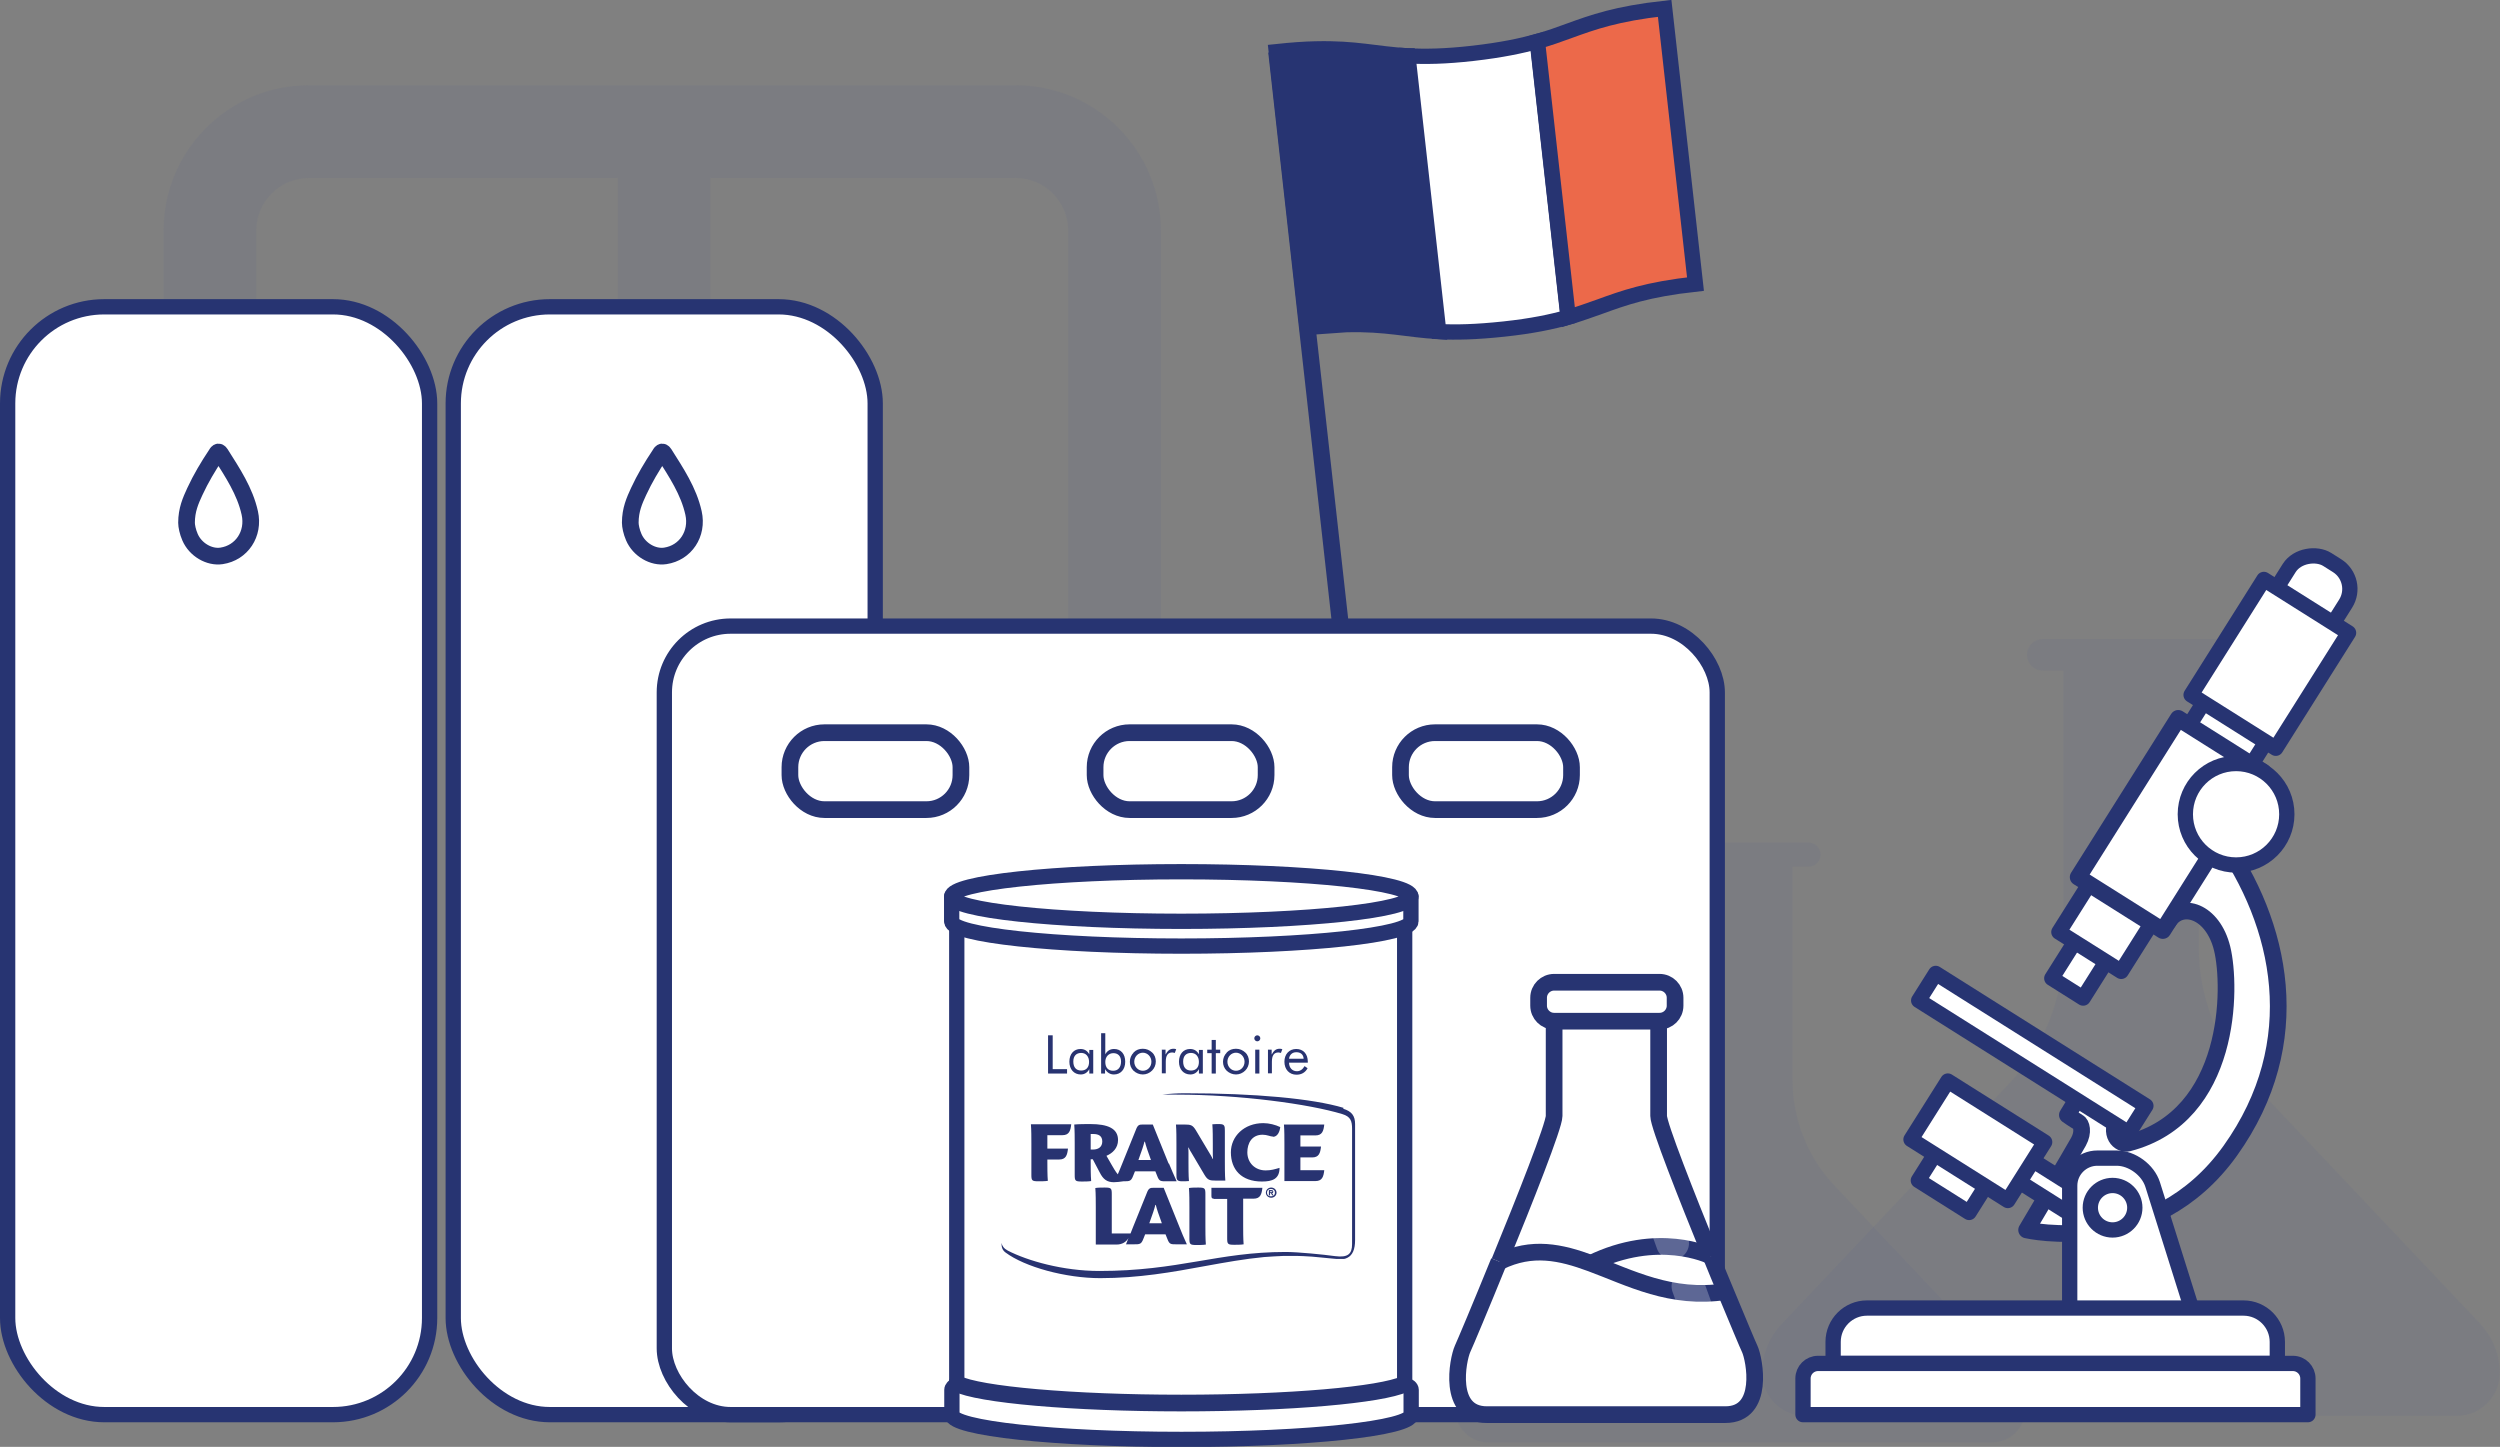 <?xml version="1.0" encoding="UTF-8"?> <svg xmlns="http://www.w3.org/2000/svg" viewBox="0 0 107.89 62.44"><rect x="0" y="0" width="107.89" height="62.44" fill="#808080" stroke="none"/><defs><style>.cls-1,.cls-2{fill:#525f92;opacity:.1;}.cls-3,.cls-4,.cls-5{stroke-linejoin:round;}.cls-3,.cls-4,.cls-5,.cls-6,.cls-7,.cls-8,.cls-9{stroke:#273472;}.cls-3,.cls-10,.cls-11,.cls-8,.cls-12{fill:#fff;}.cls-3,.cls-7,.cls-8,.cls-9{stroke-width:.66px;}.cls-4{stroke-linecap:round;}.cls-4,.cls-5,.cls-6{fill:none;stroke-width:.72px;}.cls-13{fill:#283371;}.cls-6,.cls-7,.cls-8,.cls-9{stroke-miterlimit:10;}.cls-11{opacity:.15;}.cls-2{mix-blend-mode:multiply;}.cls-14{isolation:isolate;}.cls-7{fill:#ec694a;}.cls-12{opacity:.25;}.cls-9{fill:#273472;}</style></defs><g class="cls-14"><g id="Calque_2"><g id="Calque_1-2"><path class="cls-9" d="m60.76,2.41l1.33,11.9c-1.38-.08-2.25-.34-3.96-.3,0,0-.01,0-.02,0l-1.7.12-1.33-11.9c.66-.07,1.21-.11,1.7-.12,0,0,.01,0,.02,0,1.71-.04,2.57.22,3.95.3Z"></path><path class="cls-8" d="m66.34,1.79l1.33,11.9c-.7.2-1.55.38-2.76.51s-2.09.15-2.82.11l-1.33-11.9c.73.04,1.6.03,2.82-.11s2.06-.32,2.76-.51Z"></path><path class="cls-7" d="m71.84.36l1.33,11.9c-2.09.23-3.1.6-4.12.97-.43.15-.86.31-1.37.46l-1.33-11.9c.51-.15.94-.3,1.37-.46h0c1.02-.37,2.04-.74,4.12-.97Z"></path><line class="cls-6" x1="55.09" y1="2.23" x2="61.4" y2="58.8"></line><path class="cls-2" d="m86.76,59.19l-7.58-8.01c-1.17-1.23-1.82-2.87-1.82-4.56v-9.22h.69c.29,0,.52-.24.52-.52s-.24-.52-.52-.52h-5.89c-.29,0-.52.23-.52.52s.24.52.52.52h.69v9.22c0,1.7-.65,3.33-1.82,4.56l-7.58,8.01c-.42.44-.65,1.02-.65,1.63h0c0,.79.64,1.43,1.43,1.43h21.74c.79,0,1.43-.64,1.43-1.43h0c0-.61-.23-1.19-.65-1.63Z"></path><path class="cls-2" d="m107.05,57.14l-9.81-10.37c-1.51-1.59-2.35-3.71-2.35-5.9v-11.93h.89c.38,0,.68-.3.68-.68s-.3-.68-.68-.68h-7.62c-.38,0-.68.3-.68.68s.3.68.68.68h.89v11.93c0,2.2-.84,4.31-2.35,5.9l-9.81,10.37c-.54.57-.84,1.32-.84,2.11h0c0,1.02.83,1.85,1.85,1.85h28.13c1.02,0,1.85-.83,1.85-1.85h0c0-.78-.3-1.54-.84-2.11Z"></path><path class="cls-1" d="m43.83,3.68H13.33c-3.46,0-6.27,2.81-6.27,6.27v3.16c0,1.1.9,2,2,2s2-.9,2-2v-3.16c0-1.25,1.02-2.27,2.27-2.27h13.33v5.56c0,1.1.9,2,2,2s2-.9,2-2v-5.56h13.17c1.25,0,2.27,1.02,2.27,2.27v17.07c0,1.1.9,2,2,2s2-.9,2-2V9.95c0-3.46-2.81-6.27-6.27-6.27Z"></path><rect class="cls-8" x="19.56" y="13.24" width="18.21" height="47.81" rx="4.17" ry="4.17"></rect><rect class="cls-8" x=".33" y="13.24" width="18.21" height="47.81" rx="4.17" ry="4.17"></rect><rect class="cls-8" x="28.67" y="27.02" width="45.44" height="34.03" rx="2.86" ry="2.86"></rect><rect class="cls-6" x="34.09" y="31.62" width="7.38" height="3.32" rx="1.49" ry="1.49"></rect><rect class="cls-6" x="47.26" y="31.62" width="7.38" height="3.32" rx="1.49" ry="1.49"></rect><rect class="cls-6" x="60.44" y="31.62" width="7.38" height="3.32" rx="1.49" ry="1.49"></rect><g id="asIneb.tif"><path class="cls-5" d="m8.05,22.56c0,.14.05.39.15.62.23.54.83.89,1.36.81.87-.13,1.42-.95,1.22-1.85-.21-.95-.75-1.75-1.26-2.56-.1-.15-.15-.04-.2.04-.34.51-.65,1.03-.91,1.59-.18.39-.36.79-.36,1.35Z"></path></g><g id="asIneb.tif-2"><path class="cls-5" d="m27.2,22.56c0,.14.05.39.15.62.23.54.83.89,1.36.81.87-.13,1.42-.95,1.22-1.85-.21-.95-.75-1.75-1.26-2.56-.1-.15-.15-.04-.2.04-.34.51-.65,1.03-.91,1.59-.18.39-.36.79-.36,1.35Z"></path></g><path class="cls-10" d="m95.82,36.12h-2.8v3.66h.56c.55-.88,1.92-.47,2.32,1.17.4,1.64.43,7.23-4.05,8.39-.38.1-.89-.4-.41-1.13l-1.63-1.05-.59.97s.31.22.46.3.25.43.02.85-2.24,3.81-2.24,3.81c0,0,5.45,1.26,8.79-3.42,3.34-4.68,2.23-9.78-.45-13.53Z"></path><path class="cls-10" d="m95.82,36.12h-2.8v.22h2.04c2.67,3.56,3.79,8.38.45,12.82-2.43,3.22-5.96,3.47-7.72,3.37-.2.33-.32.55-.32.55,0,0,5.45,1.26,8.79-3.42,3.34-4.68,2.23-9.78-.45-13.53Z"></path><path class="cls-5" d="m93.58,39.77c.55-.88,1.92-.47,2.32,1.17.4,1.64.43,7.23-4.05,8.39-.38.1-.89-.4-.41-1.13l-1.63-1.05-.59.97s.31.22.46.3.25.43.02.85-2.24,3.81-2.24,3.81c0,0,5.45,1.26,8.79-3.42,3.34-4.68,2.23-9.78-.45-13.53h-2.8v3.66h.56Z"></path><rect class="cls-3" x="87.62" y="48.54" width="1.09" height="4.94" transform="translate(-1.99 98.4) rotate(-57.78)"></rect><path class="cls-3" d="m90.51,58.64c-.66,0-1.19-.54-1.19-1.19v-6.28c0-.66.54-1.19,1.19-1.19h.84c.66,0,1.35.51,1.55,1.14l2.01,6.39c.2.62-.18,1.14-.83,1.14h-3.57Z"></path><path class="cls-3" d="m98.28,58.84v-.93c0-.8-.65-1.46-1.46-1.46h-16.25c-.8,0-1.46.65-1.46,1.46v.93h19.16Z"></path><path class="cls-3" d="m99.6,61.05v-1.56c0-.36-.29-.65-.65-.65h-20.49c-.36,0-.65.29-.65.65v1.56h21.79Z"></path><path class="cls-3" d="m92.13,52.12c0,.53-.43.96-.96.96s-.96-.43-.96-.96.43-.96.96-.96.96.43.96.96Z"></path><rect class="cls-3" x="87.02" y="40.1" width="1.38" height="10.72" transform="translate(2.49 95.43) rotate(-57.79)"></rect><rect class="cls-3" x="88.44" y="40.43" width="3.34" height="1.6" transform="translate(7.18 95.47) rotate(-57.77)"></rect><rect class="cls-3" x="87.01" y="33.69" width="13.67" height="3.18" transform="translate(13.95 95.86) rotate(-57.77)"></rect><rect class="cls-10" x="89.62" y="33.43" width="8.1" height="4.32" transform="translate(13.62 95.85) rotate(-57.78)"></rect><polygon class="cls-10" points="94.74 31.48 94 31.01 89.68 37.86 90.37 38.29 94.74 31.48"></polygon><rect class="cls-5" x="89.62" y="33.43" width="8.1" height="4.32" transform="translate(13.62 95.85) rotate(-57.78)"></rect><rect class="cls-3" x="96.13" y="25.33" width="5.89" height="2.88" rx="1.19" ry="1.19" transform="translate(23.59 96.3) rotate(-57.77)"></rect><rect class="cls-3" x="95.01" y="26.48" width="5.89" height="4.32" transform="translate(21.5 96.25) rotate(-57.78)"></rect><rect class="cls-3" x="83.19" y="49.07" width="2.98" height="2.59" transform="translate(-3.08 95.16) rotate(-57.78)"></rect><rect class="cls-3" x="83.86" y="46.76" width="2.98" height="4.94" transform="translate(-1.8 95.19) rotate(-57.78)"></rect><path class="cls-3" d="m98.69,35.14c0,1.21-.98,2.19-2.19,2.19s-2.19-.98-2.19-2.19.98-2.19,2.19-2.19,2.19.98,2.19,2.19Z"></path><path class="cls-3" d="m60.62,59.73v-20.27h-19.33v20.3c-.14.07-.21.14-.21.22v1.07c0,.59,4.44,1.07,9.91,1.07s9.91-.48,9.91-1.07v-1.07c0-.08-.09-.17-.27-.24Z"></path><path class="cls-3" d="m41.07,38.69v1.07c0,.59,4.44,1.07,9.91,1.07s9.91-.48,9.91-1.07v-1.07h-19.81Z"></path><ellipse class="cls-3" cx="50.98" cy="38.69" rx="9.91" ry="1.07"></ellipse><path class="cls-4" d="m60.62,59.73c-1.03.47-4.96.82-9.64.82s-8.75-.36-9.69-.84"></path><polygon class="cls-13" points="45.23 44.68 45.43 44.68 45.43 46.14 46.05 46.14 46.05 46.33 45.23 46.33 45.23 44.68"></polygon><path class="cls-13" d="m47.18,46.33h-.17v-.19c-.08.15-.21.23-.37.23-.29,0-.49-.22-.49-.55s.19-.55.48-.55c.17,0,.3.08.38.23v-.19h.17v1.03Zm-.52-.89c-.21,0-.34.13-.34.37,0,.25.12.39.34.39.21,0,.34-.13.34-.37,0-.24-.14-.39-.34-.39"></path><path class="cls-13" d="m47.7,44.59v.91c.08-.15.21-.23.38-.23.29,0,.48.21.48.55s-.2.55-.49.55c-.16,0-.29-.08-.38-.23v.19h-.17v-1.74h.17Zm.34,1.62c.21,0,.34-.15.34-.4,0-.23-.13-.36-.33-.36s-.35.15-.35.38c0,.25.13.38.34.38"></path><path class="cls-13" d="m48.92,45.42c.11-.11.24-.16.4-.16s.29.06.4.16c.11.1.16.24.16.39s-.06.29-.16.39c-.11.11-.25.17-.4.17s-.29-.06-.4-.16c-.11-.11-.16-.24-.16-.39s.06-.29.16-.39m.4.78c.21,0,.37-.17.37-.39s-.17-.39-.37-.39-.37.17-.37.39.17.39.37.39"></path><path class="cls-13" d="m50.15,45.3h.15v.21c.09-.17.19-.25.34-.25.04,0,.08,0,.12.02l-.06.16s-.08-.02-.11-.02c-.19,0-.28.13-.28.4v.5h-.17v-1.03Z"></path><path class="cls-13" d="m51.91,46.33h-.17v-.19c-.08.15-.21.23-.37.23-.29,0-.49-.22-.49-.55s.19-.55.48-.55c.17,0,.3.08.38.23v-.19h.17v1.03h0Zm-.51-.89c-.21,0-.34.13-.34.37,0,.25.12.39.34.39.21,0,.34-.13.34-.37s-.14-.39-.34-.39"></path><polygon class="cls-13" points="52.1 45.45 52.1 45.3 52.29 45.3 52.29 44.88 52.47 44.88 52.47 45.3 52.66 45.3 52.66 45.45 52.47 45.45 52.47 46.33 52.29 46.33 52.29 45.45 52.1 45.45"></polygon><path class="cls-13" d="m52.94,45.42c.11-.11.24-.16.4-.16s.29.06.4.16.16.24.16.39-.06.29-.16.39c-.11.11-.25.17-.4.17s-.29-.06-.4-.16c-.11-.11-.16-.24-.16-.39,0-.15.06-.29.16-.39m.4.78c.21,0,.37-.17.37-.39s-.17-.39-.37-.39-.37.17-.37.39.17.39.37.39"></path><path class="cls-13" d="m54.26,44.68c.07,0,.13.06.13.13s-.06.13-.13.13c-.07,0-.13-.06-.13-.13,0-.07.06-.13.13-.13m-.09.62h.18v1.03h-.18v-1.03Z"></path><path class="cls-13" d="m54.73,45.3h.15v.21c.09-.17.19-.25.34-.25.04,0,.08,0,.12.02l-.06.16s-.08-.02-.11-.02c-.19,0-.28.13-.28.4v.5h-.17v-1.03Z"></path><path class="cls-13" d="m55.63,45.84v.02c0,.22.14.37.34.37.14,0,.25-.08.33-.22l.13.09c-.1.19-.27.28-.48.28-.31,0-.52-.23-.52-.56s.21-.55.51-.55.5.21.5.55v.04h-.82Zm.31-.43c-.17,0-.29.11-.31.28h.63c-.01-.18-.13-.28-.31-.28"></path><path class="cls-10" d="m43.22,53.41c0,.23.02.4.28.54.86.45,2.38.88,3.95.88,3.44,0,5.11-.82,8.04-.82.54,0,1.62.11,2.14.18.54.08.73-.08.73-.52v-4.97c0-.34-.06-.53-.42-.64-1.45-.44-4.42-.84-7.15-.84s-5.7.4-7.15.84c-.36.11-.42.3-.42.64v4.7h0Z"></path><path class="cls-13" d="m52.02,51.54c0-.26-.02-.29-.31-.29-.1,0-.29,0-.4.02.02.23.02.62.02.82v1.35c0,.26.02.29.31.29.1,0,.29,0,.4-.02-.02-.23-.02-.62-.02-.82v-1.35Z"></path><path class="cls-13" d="m44.51,50.69c0,.26.02.29.31.29.1,0,.29,0,.4-.02-.02-.23-.02-.62-.02-.82v-.1h.51c.29,0,.35-.19.38-.47h-.89v-.58h.65c.29,0,.35-.19.38-.47h-1.74c.02.23.02.62.02.82v1.35h0Z"></path><path class="cls-13" d="m52.38,51.74h.58v1.69c0,.26.02.29.31.29.1,0,.29,0,.4-.02-.02-.23-.02-.62-.02-.82v-1.15h.45c.29,0,.35-.19.38-.47h-2.2v.35c0,.08.02.12.1.12"></path><path class="cls-13" d="m56.12,49.95h.51c.29,0,.35-.19.38-.47h-.89v-.48h.65c.29,0,.35-.19.38-.47h-1.74c.02.23.02.62.02.82v1.62h1.34c.29,0,.35-.19.38-.47h-1.03v-.54h0Z"></path><path class="cls-13" d="m48.59,53.7h.33c.27,0,.33,0,.42-.23l.08-.2h.88l.08.2c.09.24.15.23.42.23h.42c-.1-.21-.25-.57-.32-.75l-.68-1.69h-.43c-.15,0-.22.01-.3.23l-.59,1.46c-.03.07-.07.17-.11.28h-.81v-1.69c0-.26-.02-.29-.31-.29-.1,0-.29,0-.4.02.02.23.02.62.02.82v1.62h.89c.25,0,.42-.11.52-.28h0l-.11.28Zm1.01-.91l.07-.2c.05-.13.15-.42.19-.59h.02c.04.17.14.46.19.59l.07.2h-.53Z"></path><path class="cls-13" d="m50.43,50.21l-.68-1.68h-.43c-.15,0-.22.01-.3.23l-.59,1.46c-.04.11-.12.29-.19.46-.1-.12-.18-.26-.26-.4l-.23-.4c.26-.11.5-.33.5-.68,0-.5-.44-.69-1.2-.69-.17,0-.5,0-.69.02.02.23.02.62.02.82v1.35c0,.26.02.29.31.29.1,0,.29,0,.4-.02-.02-.23-.02-.62-.02-.82v-.12h.09l.3.57c.15.3.32.42.61.42.11,0,.29-.02.41-.04.27,0,.33,0,.42-.23l.08-.2h.88l.08.2c.09.24.15.23.42.23h.42c-.1-.21-.25-.57-.33-.76m-3.27-.61h-.11v-.67h.12c.2,0,.38.07.38.32,0,.24-.17.35-.4.35m1.96.45l.07-.2c.05-.13.15-.42.19-.59h.02c.04.17.14.46.19.59l.07.2h-.53Z"></path><path class="cls-13" d="m51.29,49.77s0-.18-.01-.25h.01c.04.08.11.21.14.25l.55.93c.14.23.22.25.5.25h.4c-.02-.23-.02-.62-.02-.82v-1.33c0-.21-.01-.29-.24-.29-.09,0-.2,0-.3.01.02.23.02.62.02.82v.43s0,.18.01.25h-.01c-.04-.08-.11-.21-.14-.25l-.59-.99c-.14-.23-.22-.25-.5-.25h-.36c.02.23.02.62.02.82v1.34c0,.21.01.29.24.29.09,0,.2,0,.3-.01-.02-.23-.02-.62-.02-.82v-.37h0Z"></path><path class="cls-13" d="m54.94,49.06c.19,0,.29-.22.31-.42-.21-.1-.48-.17-.73-.17-.83,0-1.4.57-1.4,1.26,0,.74.45,1.26,1.34,1.26.45,0,.76-.11.76-.59-.21.06-.36.11-.6.11-.46,0-.79-.33-.79-.78,0-.39.19-.76.66-.76.19,0,.34.08.44.08"></path><path class="cls-13" d="m54.86,51.45s.05,0,.05-.02c0-.02-.02-.02-.05-.02h-.05v.04h.05m.1.14h-.06l-.05-.1h-.04v.1h-.05v-.23h.11c.05,0,.08.02.08.07,0,.04-.02.06-.05.06l.06.1Zm.06-.12c0-.1-.07-.16-.17-.16s-.17.06-.17.16.07.16.17.16c.1,0,.17-.06.17-.16m-.39,0c0-.12.1-.22.23-.22s.23.1.23.22-.1.22-.23.22c-.13,0-.23-.1-.23-.22"></path><path class="cls-13" d="m57.98,47.81c-1.33-.4-3.82-.63-6.85-.63-.32,0-.65.02-.98.06.21,0,.42,0,.63,0,2.73,0,5.7.4,7.15.84.36.11.42.3.42.64v4.97c0,.43-.18.59-.73.52-.51-.07-1.6-.18-2.14-.18-2.93,0-4.6.82-8.04.82-1.57,0-3.1-.44-3.95-.88-.17-.09-.24-.2-.27-.33,0,.19.04.31.17.41.84.63,2.6,1.11,4.09,1.11,1.66,0,3.12-.26,4.52-.52.88-.16,1.71-.31,2.55-.39.3-.02.57-.04.86-.05h.07c.08,0,.15,0,.23,0,.18,0,.36,0,.54.01.24.01.51.03.78.06.11.01.22.02.31.03.12.01.23.02.32.03h.03s.09,0,.13,0h.02s.05,0,.08,0c.02,0,.04,0,.06,0,0,0,.01,0,.02,0,.03,0,.05-.01.08-.02h0s.05-.02.07-.03c.22-.11.33-.36.33-.76v-5.01c0-.36-.15-.55-.51-.66Z"></path><path class="cls-11" d="m72.29,43.07v.34c0,.37-.3.67-.67.67h-4.55c-.37,0-.67-.3-.67-.67v-.34c0-.37.3-.67.67-.67h4.55c.37,0,.67.3.67.67Z"></path><path class="cls-11" d="m71.58,48.16c0,.4,1.19,3.42,2.26,6.05-.08-.04-2.29-1.1-5.18.31-1.3-.48-2.55-.76-3.95-.07,1.1-2.68,2.36-5.87,2.36-6.29v-4.09h4.51v4.09Z"></path><path class="cls-10" d="m73.84,54.21c.22.54.43,1.06.63,1.53-2.36.36-4.14-.6-5.81-1.22,2.89-1.41,5.1-.35,5.18-.31h0Z"></path><path class="cls-10" d="m68.66,54.52c1.68.62,3.45,1.58,5.81,1.22.55,1.32.97,2.33,1.04,2.47.21.45.67,2.84-1.05,2.84h-10.29c-1.72,0-1.26-2.38-1.05-2.84.09-.19.79-1.85,1.57-3.77h0c1.41-.69,2.65-.41,3.95.07Z"></path><path class="cls-12" d="m63.92,58.22c.09-.19.79-1.85,1.57-3.77h0c.46-.23.91-.35,1.35-.39-.69-.07-1.39.03-2.13.39h0c-.79,1.92-1.48,3.58-1.57,3.77-.21.45-.67,2.84,1.05,2.84h.79c-1.72,0-1.26-2.38-1.05-2.84Z"></path><path class="cls-5" d="m67.07,44.07c-.37,0-.67-.3-.67-.67v-.34c0-.37.3-.67.67-.67h4.55c.37,0,.67.3.67.67v.34c0,.37-.3.67-.67.67h-4.55Z"></path><path class="cls-5" d="m64.71,54.45c1.1-2.68,2.36-5.87,2.36-6.29v-4.09"></path><path class="cls-5" d="m73.84,54.21c.22.54.43,1.06.63,1.53.55,1.32.97,2.33,1.04,2.47.21.45.67,2.84-1.05,2.84h-10.29c-1.72,0-1.26-2.38-1.05-2.84.09-.19.79-1.85,1.57-3.77"></path><path class="cls-5" d="m71.58,44.07v4.09c0,.4,1.19,3.42,2.26,6.05"></path><path class="cls-5" d="m64.71,54.45h0c1.41-.69,2.65-.41,3.95.07,1.68.62,3.45,1.58,5.81,1.22"></path><path class="cls-5" d="m73.84,54.21h0c-.08-.04-2.29-1.1-5.18.31h0"></path><path class="cls-12" d="m74.56,58.15c.13.37-.06.78-.43.91h0c-.37.13-.78-.06-.91-.43l-1.04-2.88c-.13-.37.06-.78.43-.91h0c.37-.13.78.06.91.43l1.04,2.88Zm-1.85-5.13c-.13-.37-.54-.56-.91-.43h0c-.37.13-.56.54-.43.91l.14.39c.13.37.54.56.91.43h0c.37-.13.56-.54.43-.91l-.14-.39Z"></path></g></g></g></svg> 